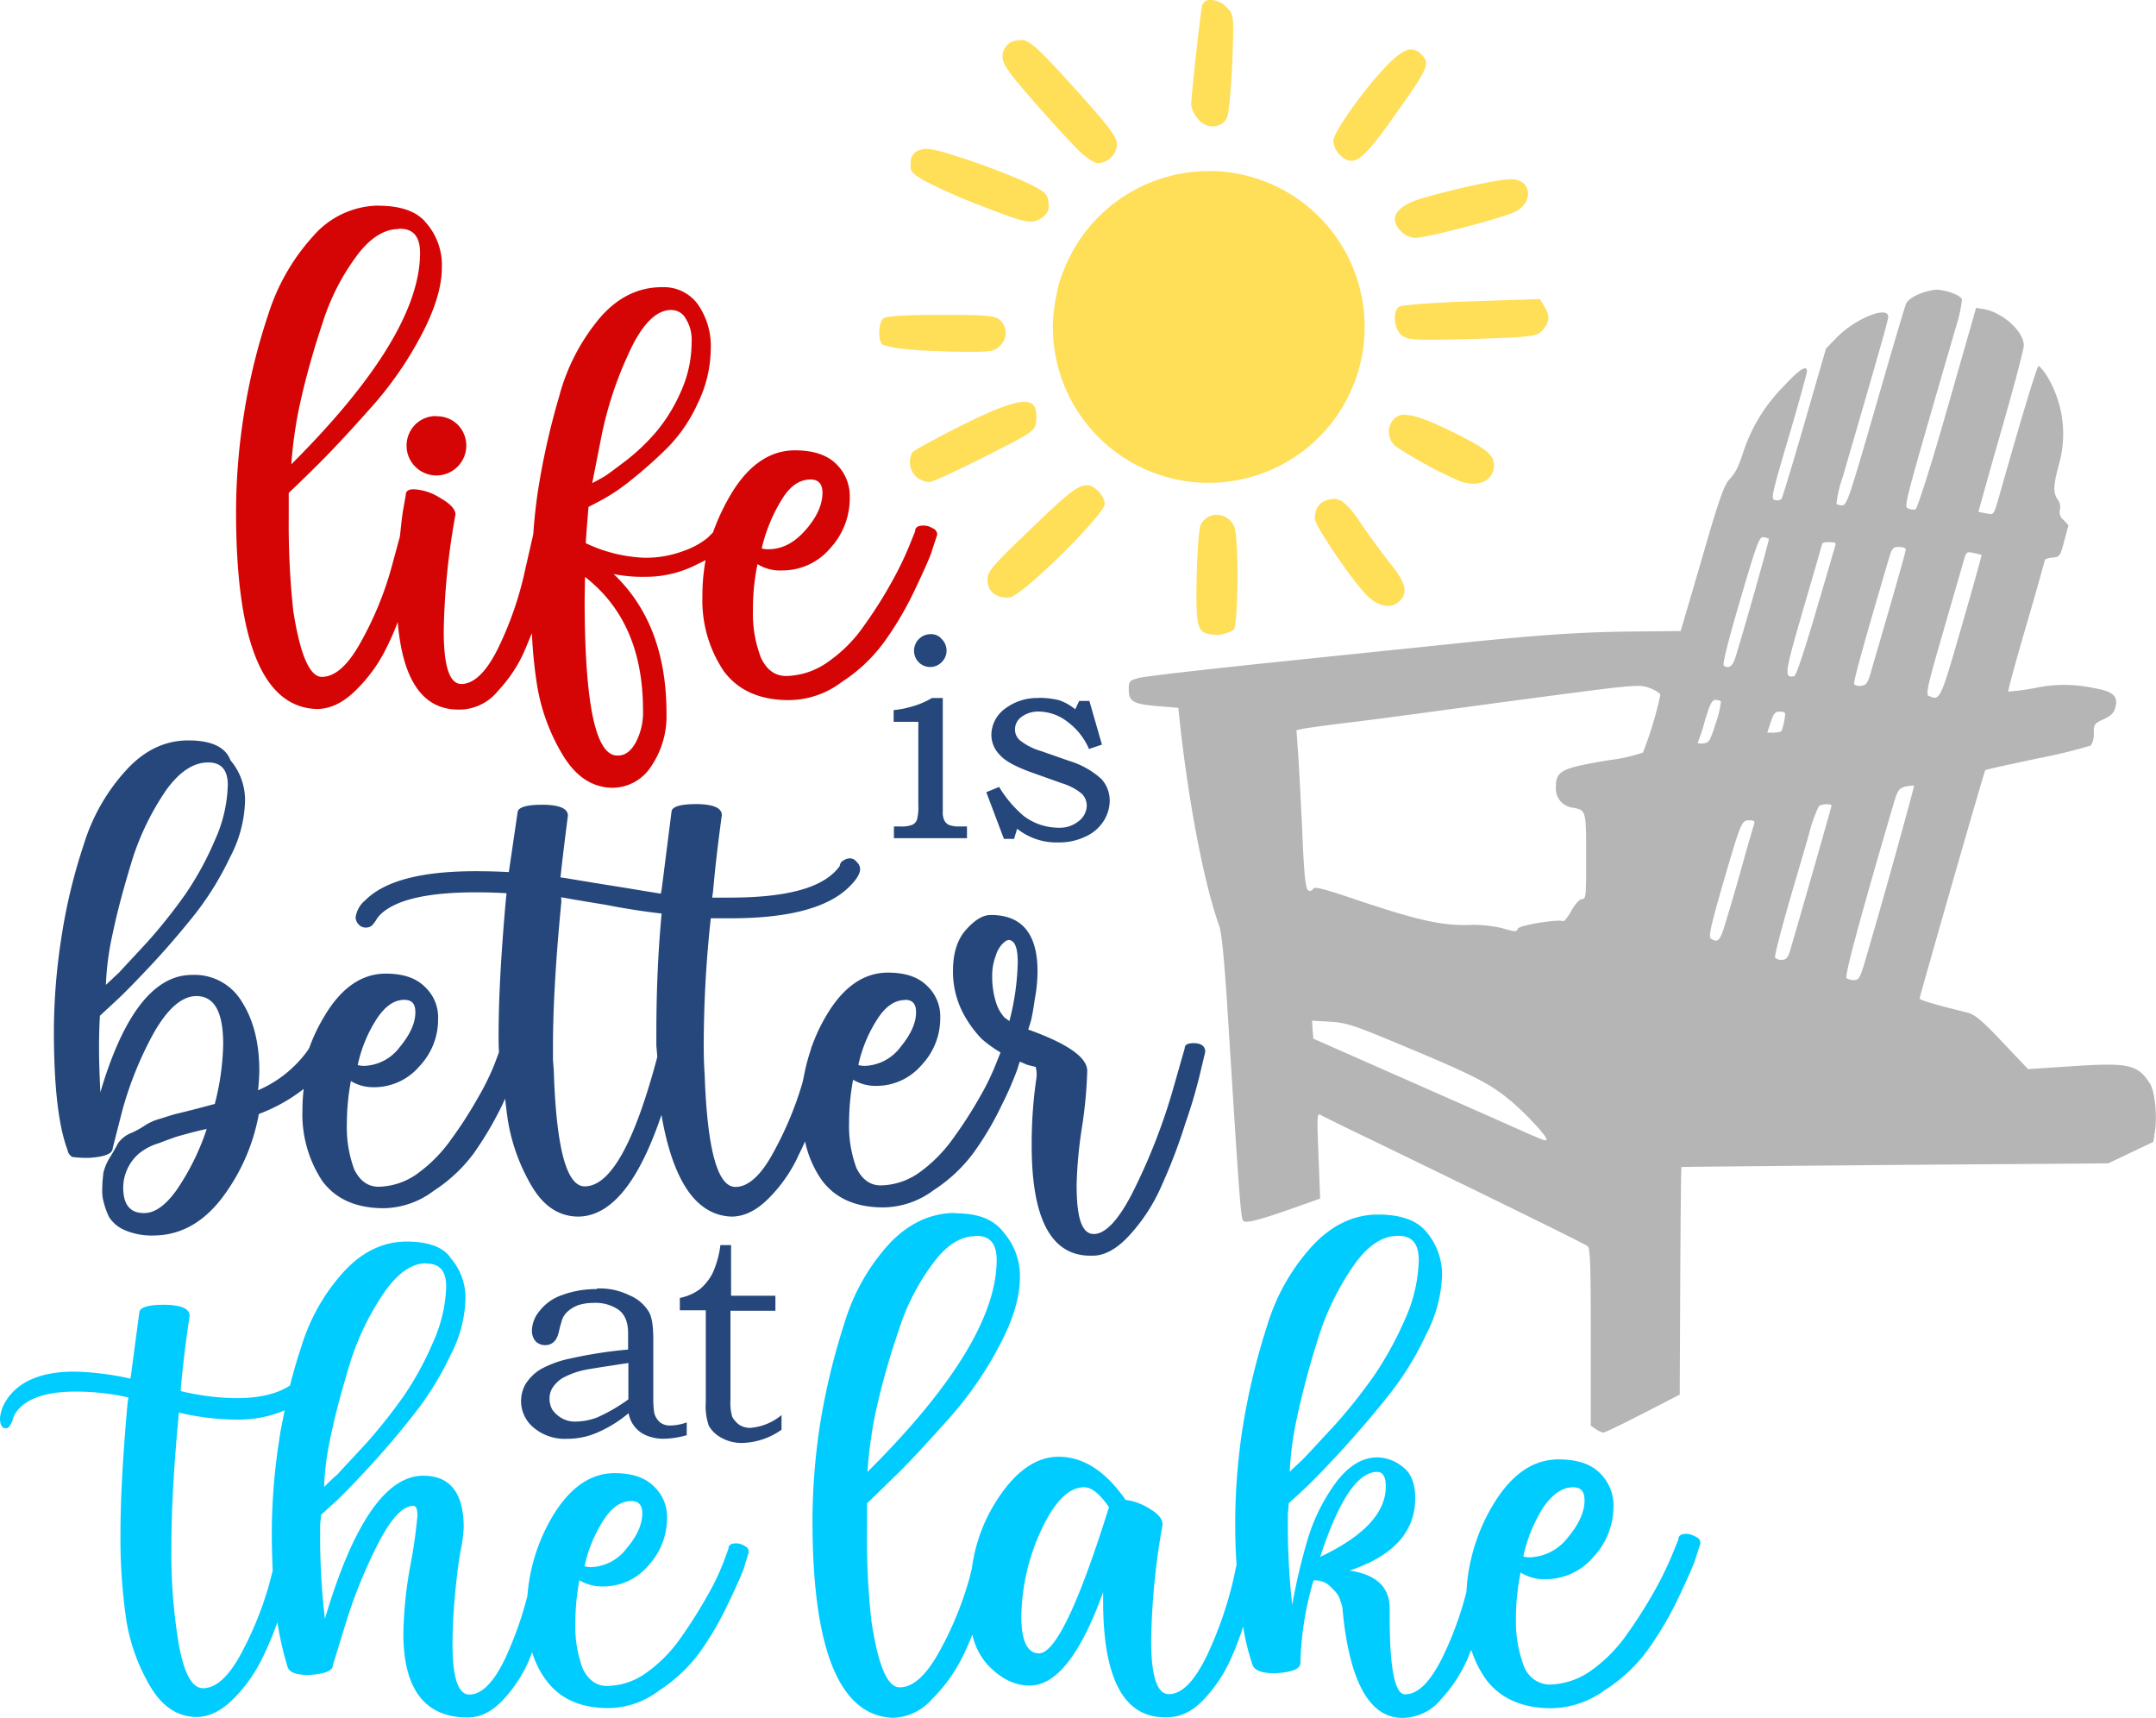 <svg viewBox="0 0 534.94 426.15" xmlns="http://www.w3.org/2000/svg" id="svg8"><defs><style>.cls-1{fill:#fd5;}.cls-1,.cls-2,.cls-3,.cls-4{opacity:0.98;isolation:isolate;}.cls-2{fill:#b3b3b3;}.cls-3{fill:#d40000;}.cls-4{fill:#214478;}.cls-5{fill:#0cf;}</style></defs><g id="layer1"><path transform="translate(-36.71 -161.3)" d="M337.23,161.3a2,2,0,0,0-2.22,1.31c-.39,1.31-2.75,22.41-2.75,24.81a7.51,7.51,0,0,0,1.62,3.31c2.13,2.7,6,2.53,7.28-.31.48-1,1-7.23,1.3-13.69.44-11.64.4-11.81-1.39-13.6a5.57,5.57,0,0,0-3.84-1.83Zm-47.43,10a4,4,0,0,0-4.32,4.36c0,1.57,2.09,4.44,8.46,11.64,4.66,5.27,9.63,10.68,11.12,12s3.27,2.49,4,2.49a4.94,4.94,0,0,0,4.79-4.67c0-1.87-2-4.45-10.59-14-8.76-9.68-11-11.73-12.95-11.9a2.26,2.26,0,0,1-.52,0ZM387,173.55c-1.61,0-3.49,1.22-6.19,4-5.54,5.71-13.3,16.61-13.3,18.75a5.65,5.65,0,0,0,1.53,3.31c3.22,3.23,5.4,1.87,12-7.28,10.24-14.3,10.68-15.17,8.28-17.57a3.49,3.49,0,0,0-2.31-1.18ZM266.56,198.23a3.76,3.76,0,0,0-1.48.26,3,3,0,0,0-2.4,3.14c-.22,2.13.17,2.61,3.44,4.53a140.15,140.15,0,0,0,14,6.19c11.43,4.45,12.65,4.67,15.22,2.88,1.31-.92,1.7-1.83,1.52-3.66-.21-2.14-.82-2.7-5-4.75-2.61-1.27-9.19-3.88-14.69-5.76-6.23-2.05-9-2.83-10.68-2.83Zm70,5.53a38.62,38.62,0,0,0-36,24.81c-.22.52-.44,1.09-.61,1.61a19.39,19.39,0,0,0-.87,3.23,40.17,40.17,0,0,0-1.14,9,38.68,38.68,0,1,0,38.67-38.68Zm75.08,2c-2.88,0-12.73,2.09-21.41,4.53-7.15,2-9.24,5.06-5.8,8.5a5.55,5.55,0,0,0,3.27,1.53c3.14,0,22.81-5.19,25.33-6.67,4.36-2.57,3.45-7.89-1.39-7.89Zm7.15,29.73-17,.57c-9.51.3-17.4.91-18,1.35-1.65,1.35-1.17,5.71.79,7.15,1.53,1.13,3.57,1.22,17.35.83,13.12-.35,15.87-.61,17.05-1.7,2.13-2,2.48-4,1-6.19Zm-148.58,3.92c-8.9,0-13.56.31-14.3.88-1.31,1.09-1.44,5.75-.18,6.54a25.62,25.62,0,0,0,5.59,1.09c2.57.3,8.54.56,13.29.65,7.68.09,8.81,0,10.16-1.44a4.32,4.32,0,0,0,.09-6.41c-1.27-1.09-3.32-1.31-14.65-1.31ZM290.89,261c-2.75,0-7.68,1.88-15.57,5.85-6.41,3.22-11.94,6.23-12.25,6.71a5.05,5.05,0,0,0,1.14,6.19,6.52,6.52,0,0,0,3,1.18c.75,0,6.94-2.84,13.82-6.32,12.12-6.11,12.52-6.41,12.78-8.85C294.07,262.58,293.33,261,290.89,261Zm94.47,3.19a3.59,3.59,0,0,0-2.74,1,4.65,4.65,0,0,0,.83,7.15,108.11,108.11,0,0,0,15.43,8.32c4.71,1.7,8.5-.08,8.5-4.05,0-2.49-2.09-4.14-10.55-8.28-5.62-2.75-9.16-4.06-11.47-4.1Zm-79,17.52c-2.36.05-4.36,1.66-14.74,11.64-9.33,9-10.12,9.94-9.85,12.26A3.77,3.77,0,0,0,284,309a5.52,5.52,0,0,0,3.44.48c3.79-1.18,23.37-20.58,23.37-23.2C310.77,284.33,308.2,281.63,306.37,281.67Zm61.16,3.4a4.81,4.81,0,0,0-1.87.4c-1.79.65-2.71,2.22-2.71,4.49,0,1.65,9,15,12.65,18.74,3,3.14,6.28,3.75,8.41,1.66s1.4-4.71-2.22-9.15c-1.88-2.32-5.15-6.76-7.24-9.86C371.46,286.77,369.63,285,367.53,285.07ZM338.67,289a4.52,4.52,0,0,0-4.05,2.53c-.44.78-.83,6.58-1,13-.22,12.25.13,13.64,3.44,14.16a8.09,8.09,0,0,0,5.71-1.13c1.18-.91,1.35-22.41.22-25.46a4.59,4.59,0,0,0-4.36-3.05Z" class="cls-1" id="path5380"></path><path transform="translate(-36.71 -161.3)" d="M517.21,233.2a3.13,3.13,0,0,0-.86.07c-3.19.52-6.11,2-6.71,3.39-.34.73-3.72,12.23-7.58,25.66-6.45,22.27-7.11,24.34-8.24,24.34a2.73,2.73,0,0,1-1.46-.33,30.37,30.37,0,0,1,1.6-6.79c9.17-31.51,11.24-38.75,11.24-39.63,0-2.91-8.25.47-12.77,5.13l-2.66,2.73-5.32,18.41c-2.91,10.11-5.52,18.62-5.71,18.94a2.09,2.09,0,0,1-1.6.26c-1.07-.21-.93-1.07,3.39-15.69,2.52-8.51,4.52-15.82,4.52-16.29,0-1.66-1.87-.52-5.83,3.79a41.25,41.25,0,0,0-9.7,15.5c-1.46,4.37-2,5.71-3.86,7.71-1.06,1.13-2.39,4.85-5.11,14.08-2,6.92-4.37,15-5.25,18l-1.6,5.38-12.63.13c-12.89.13-24.07.93-48.07,3.47-7.46.78-26.47,2.72-42.25,4.37s-29.91,3.26-31.38,3.65c-2.52.67-2.59.81-2.59,3,0,2.91,1.14,3.52,7.52,4.05l4.78.39.33,3.26c2.26,20.75,6.12,40.56,9.78,50.73.67,1.86,1.32,8.5,2.33,24.76,2.65,42.48,3.06,47.93,3.65,48.52s3.06.14,12.3-3.11l6.79-2.41L363.85,448c-.4-10.3-.4-10.64.67-10,.6.34,5.82,2.92,11.65,5.71,27.59,13.38,53.9,26.22,54.51,26.81s.73,5.63.73,22.59V515l1.27.88h0a5.35,5.35,0,0,0,1.86.86c.34,0,4.72-2.13,9.78-4.72l9.16-4.72.13-28.19c.07-15.48.21-28.19.28-28.26s23.93-.26,53-.53l52.92-.39,5.58-2.66,5.6-2.67.39-2.52c.6-4.05,0-10-1.27-12-3-4.66-5.24-5.19-19.2-4.25l-11,.72-6.32-6.65c-4.85-5.19-6.78-6.78-8.44-7.29C515.71,410.26,513,409.39,513,409s16-56.31,16.28-56.58,5.83-1.39,12.84-2.92a127.42,127.42,0,0,0,13.36-3.24,5.11,5.11,0,0,0,.73-3c0-2.25.13-2.46,2.46-3.52,1.86-.86,2.59-1.59,2.91-3,.73-2.72-.6-3.92-5.32-4.72a34.61,34.61,0,0,0-14.75,0,53,53,0,0,1-6.51.86c-.14-.13,1.86-7.5,4.45-16.34s4.65-16.29,4.65-16.43a4.48,4.48,0,0,1,1.86-.46c1.8-.2,1.93-.33,2.92-4.12l1.06-3.93-1.27-1.33a2.46,2.46,0,0,1-.86-2.52,3.08,3.08,0,0,0-.53-2.46c-1.2-1.73-1.13-3.6.33-8.91a27.67,27.67,0,0,0-3.19-22.07c-.8-1.2-1.66-2.19-1.92-2.19s-2.46,7-5,15.69-4.85,17-5.32,18.49c-.8,2.65-.86,2.72-2.65,2.38l-1.93-.39c0-.07,2.46-9,5.59-19.88S538.85,248,538.85,247c0-3.47-5.25-8.19-9.91-9l-1.92-.33-7.11,24.85c-4,14.1-7.52,25-7.91,25.14a2.82,2.82,0,0,1-1.79-.2c-1.14-.54-1.46.65,11.65-44.55a36.94,36.94,0,0,0,1.66-7.28c-.33-1.12-4-2.39-6.32-2.46Zm-43.13,61.37h.19a5.28,5.28,0,0,1,1.34.39c.13.13-4.79,17.82-8.19,29.05-.73,2.54-1.72,3.32-3,2.46-.4-.26.93-5.58,4.05-16.28C472.35,297,473.15,294.63,474.08,294.57Zm16.55,1.25c1.59,0,1.73.13,1.32,1.27-.2.73-2.39,8.17-4.85,16.55-2.91,9.77-4.72,15.29-5.24,15.43-2.54.46-2.41-.53,2.31-16.76,2.54-8.74,4.67-16,4.67-16.21a3.54,3.54,0,0,1,1.79-.28ZM507.9,297c.94,0,1.68.26,1.68.6s-1.73,6.51-3.8,13.69-4.26,14.57-4.78,16.49c-.86,3-1.19,3.45-2.46,3.66a2.55,2.55,0,0,1-1.79-.34c-.27-.39,2.05-8.91,8.5-30.78.86-3.06,1.14-3.32,2.65-3.32Zm17.49,1.32a4.86,4.86,0,0,1,1.06.21,12.77,12.77,0,0,1,1.92.46c.07,0-2.12,8-4.92,17.62-5.32,18.48-5.38,18.61-8.17,17.35-.81-.34-.34-2.47,3.58-15.95,2.46-8.58,4.79-16.55,5.13-17.75.46-1.53.59-2,1.45-1.94Zm-82.22,33.17A6.66,6.66,0,0,1,446,332c1.46.53,2.67,1.33,2.67,1.74A93.49,93.49,0,0,1,444.36,348a39.56,39.56,0,0,1-8.11,1.85c-12.17,2-13.49,2.66-13.49,6.71a4.73,4.73,0,0,0,4.25,5.13c3.25.66,3.25.66,3.25,12.09,0,9.72,0,10.58-1,10.58-.6,0-1.66,1.13-2.67,2.91s-1.86,2.73-2.05,2.59c-.93-.59-10.71.94-11.17,1.8s-.4.93-4.13-.13a32.52,32.52,0,0,0-8.63-.73c-6.65.07-12.58-1.27-28.32-6.59-7.52-2.52-9.44-3-9.78-2.39a.85.85,0,0,1-1.12.43l-.15-.09c-.59-.41-1-3.92-1.45-15.36-.4-8.18-.86-17-1.07-19.62l-.33-4.72,1.53-.32c.87-.2,6.58-1,12.77-1.73s24.59-3.26,40.95-5.45c20.15-2.67,26.66-3.53,29.59-3.47Zm19.2,3.47a1.92,1.92,0,0,1,1.34.4,24.9,24.9,0,0,1-1.27,5.31c-1.46,4.52-1.66,4.93-3.12,5.06-.87.13-1.53,0-1.34-.26a46,46,0,0,0,1.79-5.53c1.21-4,1.74-5,2.6-5Zm16,2.92c1.33,0,1.46.14,1.06,2.14a12.89,12.89,0,0,1-.67,2.58c-.13.27-1,.46-1.92.46H475.2l.86-2.59C476.79,338.24,477.2,337.84,478.39,337.84Zm33,18.38h.26c.08,0-6.58,24.6-12.42,44.34-1,3.27-1.34,3.86-2.41,3.86a3.79,3.79,0,0,1-1.92-.46c-.6-.41,3.4-15.09,11.66-43.28,1-3.32,1.26-3.79,2.91-4.26a14.6,14.6,0,0,1,1.86-.26Zm-21.54,4.57c.72,0,1.32.08,1.32.34s-9.36,33-10.43,36.42c-.46,1.38-.93,1.85-1.92,1.85a2.28,2.28,0,0,1-1.66-.53c-.21-.26,1.25-5.91,3.12-12.5s4.37-14.83,5.31-18.28A38,38,0,0,1,488,361.3a4.07,4.07,0,0,1,1.87-.46Zm-19.09,4c1.21,0,1.46.2,1.14,1.13-.2.6-1.66,5.58-3.19,11.1s-3.39,11.66-4.05,13.83c-1.14,3.78-1.73,4.37-3.39,3.32-.67-.4-.21-2.65,2.79-13.11,4.65-15.95,4.78-16.29,6.7-16.29Zm-108.48,49.7,4.52.26c4.12.28,5.72.8,18.28,6.06,17.48,7.29,21.67,9.44,26.86,13.9,3.79,3.25,8.51,8.37,8.51,9.23,0,.6-.6.34-10.91-4.25-5.51-2.46-18.34-8.11-28.45-12.57L362.58,419l-.2-2.27Z" class="cls-2" id="path142"></path><path transform="translate(-36.71 -161.3)" d="M130.64,212.31a21.76,21.76,0,0,0-16.19,7.53,52.09,52.09,0,0,0-11.17,19.45,150.4,150.4,0,0,0-6,24.5,154.9,154.9,0,0,0-2,24.52c0,32.15,6.63,48.45,20,48.9q5.06,0,9.78-4.72a37.84,37.84,0,0,0,7.41-10.2,68.54,68.54,0,0,0,2.92-6.64c1.23,14.39,6.19,21.7,15.06,21.7h.57a12.38,12.38,0,0,0,9.32-4.72A34.72,34.72,0,0,0,167,322.44c.56-1.34,1.12-2.7,1.68-4.05A115.32,115.32,0,0,0,170,331.5,48.78,48.78,0,0,0,176.57,349c3.15,5,7.08,7.63,11.92,7.75a11.46,11.46,0,0,0,9.77-5.29,22.17,22.17,0,0,0,3.82-13.11c0-14.83-4.37-26.29-13.11-34.63a36,36,0,0,0,7.75.69,27.72,27.72,0,0,0,12.58-2.91c.91-.46,1.69-.79,2.48-1.24a48.5,48.5,0,0,0-.79,9,31.46,31.46,0,0,0,5.29,18.54c3.6,4.84,9,7.2,16.18,7.2a21.86,21.86,0,0,0,13.11-4.5A39.6,39.6,0,0,0,256,320.7a81.78,81.78,0,0,0,7.42-12.48q3.38-7.08,4.37-9.77c.57-1.91,1.12-3.38,1.46-4.51a1.65,1.65,0,0,0-1.13-1.57,4.11,4.11,0,0,0-2.36-.67c-1.34,0-2,.45-2,1.46l-1.46,3.6a81.78,81.78,0,0,1-4.5,9.22,106.28,106.28,0,0,1-6.63,10.44,35.17,35.17,0,0,1-8.88,9,18.58,18.58,0,0,1-10.45,3.6c-2.81,0-4.83-1.45-6.31-4.5a30.5,30.5,0,0,1-2-11.92,54.67,54.67,0,0,1,1.13-11.34,10.5,10.5,0,0,0,6,1.57,15.57,15.57,0,0,0,12.14-5.62,18.25,18.25,0,0,0,4.75-12.37,11.09,11.09,0,0,0-3.38-8.44c-2.25-2.25-5.73-3.37-10.2-3.37-6.41,0-11.8,3.83-16.18,11.36a53.93,53.93,0,0,0-4.17,9l-1.34,1.35A20.16,20.16,0,0,1,206,298.1a26.37,26.37,0,0,1-9.56,1.57,37,37,0,0,1-14.38-3.6c0-.55.22-3.6.67-9l3-1.57a48.45,48.45,0,0,0,7.54-5.06,115.43,115.43,0,0,0,9-8,37.84,37.84,0,0,0,7.53-11,31.31,31.31,0,0,0,3.26-13.49,18.07,18.07,0,0,0-3.26-11.23,10.48,10.48,0,0,0-8.89-4.17c-5.74,0-10.91,2.48-15.29,7.53a50.31,50.31,0,0,0-10.2,19.68,180.26,180.26,0,0,0-5.39,24.39c-.45,3.26-.79,6.41-1,9.67l-2,8.74a85,85,0,0,1-6.52,19.12c-3,6.29-6.19,9.32-9.33,9.32q-4.38,0-4.37-13.11a174,174,0,0,1,2.91-28.9c0-1.34-1.24-2.7-3.82-4.16a13.32,13.32,0,0,0-6.52-2.14c-1.36,0-2,.45-2,1.46l-.57,3.26c-.33,1.69-.55,4.05-.88,7L133.87,302a83.3,83.3,0,0,1-7.43,18.23c-3.25,6-6.51,9-9.89,9-3,0-5.39-5.51-7.08-16.42a199.43,199.43,0,0,1-1.12-23.05v-6.17c1.91-1.81,4.37-4.17,7.41-7.2s7.29-7.53,12.49-13.39a89.28,89.28,0,0,0,12.82-18.21c3.48-6.51,5.27-12.25,5.27-17.08a15.85,15.85,0,0,0-3.81-11c-2.25-2.91-6.3-4.37-11.92-4.37Zm5.05,5.74h.24c3.36,0,5,2,5,6q0,20.55-31.93,52.44a104.51,104.51,0,0,1,2.36-16c1.46-6.41,3.26-12.7,5.4-19.11a56.13,56.13,0,0,1,8.32-16.42c3.26-4.48,6.86-6.84,10.56-6.84Zm67.57,20.17a4,4,0,0,1,3.59,2.13,9.76,9.76,0,0,1,1.46,5.74,29.83,29.83,0,0,1-2.71,12.48,41.32,41.32,0,0,1-6,9.78,51.29,51.29,0,0,1-7.53,7.2c-2.81,2.12-4.72,3.59-5.72,4.15s-2,1.13-2.7,1.45l2.13-10.79a91.59,91.59,0,0,1,6.86-21.25c3.26-7.29,6.86-10.9,10.56-10.9ZM145,264.53a7.27,7.27,0,0,0-5.29,2.13,7.41,7.41,0,1,0,10.57,0,7.26,7.26,0,0,0-5.36-2.07Zm92.86,15.73c1.91,0,2.92,1.13,2.92,3.27,0,2.91-1.34,6-4.15,9.22s-5.83,4.82-9.34,4.82a5,5,0,0,1-1.58-.22,40.44,40.44,0,0,1,5.06-12.25c2-3.26,4.37-4.84,7.09-4.84Zm-56,24.17c9.67,7.53,14.39,18.56,14.39,33.06a16,16,0,0,1-1.79,8c-1.24,2.24-2.71,3.26-4.37,3.26h-.24q-8.08,0-8.08-38.79Z" class="cls-3" id="text3383"></path><path transform="translate(-36.71 -161.3)" d="M83.4,345c-5.69,0-10.81,2.41-15.3,7.29a48.22,48.22,0,0,0-10.59,18.5A138.31,138.31,0,0,0,51.93,394,153.55,153.55,0,0,0,50.08,417c0,13.65,1.09,23.48,3.38,29.6a2.43,2.43,0,0,0,1.21,1.75,28.66,28.66,0,0,0,4,.22c3.94-.22,6-1,6-2.41l2.4-9.39a88.62,88.62,0,0,1,7.65-18.94c3.5-6.24,7.1-9.4,10.71-9.4,4.47,0,6.66,3.94,6.66,11.91A63.15,63.15,0,0,1,90,435.2c-.54.12-2.07.56-4.59,1.21s-4,1-4.8,1.2c-.54.11-2,.55-4,1.21a13.25,13.25,0,0,0-4,1.74,20.92,20.92,0,0,1-3.38,1.85A7.44,7.44,0,0,0,66,444.93c-.44.88-1.09,2-1.86,3.28a13,13,0,0,0-1.75,3.94,34.91,34.91,0,0,0-.32,4.91,10.41,10.41,0,0,0,.39,2.59,18.46,18.46,0,0,0,1.31,3.6,8.63,8.63,0,0,0,3.94,3.27,16.75,16.75,0,0,0,7,1.31q9.69,0,16.72-8.84a48.74,48.74,0,0,0,9.5-21.31,41.75,41.75,0,0,0,11.14-6.22,41.76,41.76,0,0,0-.32,5.24,30.12,30.12,0,0,0,4.91,17.59c3.4,4.59,8.52,6.77,15.3,6.77a21.1,21.1,0,0,0,12.38-4.33,38,38,0,0,0,9.83-9.17,85,85,0,0,0,7-11.8c.33-.66.55-1.21.87-1.87q.31,2.81.66,5.25a47,47,0,0,0,6.11,16.72c2.92,4.81,6.68,7.21,11.26,7.28,8.19,0,15.08-8.4,20.76-25.23q4.28,24.76,17.37,25.23c3.17,0,6.23-1.53,9.17-4.47a37,37,0,0,0,7-9.73c.65-1.46,1.45-2.91,2.08-4.47a26.24,26.24,0,0,0,4.15,9.61c3.38,4.59,8.52,6.78,15.3,6.78a21.2,21.2,0,0,0,12.45-4.27,38.05,38.05,0,0,0,9.84-9.18,75.7,75.7,0,0,0,7-11.8,85.12,85.12,0,0,0,4-9.18,17.62,17.62,0,0,1,.56-1.74c.75.33,1.31.55,1.75.77.87.22,1.63.44,2.18.54a7.9,7.9,0,0,1,.22,2.52,111.71,111.71,0,0,0-1.21,17c0,18.14,4.81,27.32,14.57,27.32h.54c3.17,0,6.33-1.87,9.51-5.47A44.06,44.06,0,0,0,325,455.29,134.32,134.32,0,0,0,330.82,440a124.42,124.42,0,0,0,3.62-12.24l1.31-5.48c0-1.45-1-2.17-2.92-2.17-1.53,0-2.18.44-2.18,1.31l-3.28,11.47A148.16,148.16,0,0,1,318.31,456c-3.71,7.65-7.21,11.46-10.2,11.46s-4.27-4-4.27-12.12A107.51,107.51,0,0,1,305.16,441a109.27,109.27,0,0,0,1.31-14c0-3.38-4.91-6.78-14.64-10.27l.65-2.07c.34-1.31.66-3.28,1-5.58a38.44,38.44,0,0,0,.66-6.77c0-9.28-3.83-14-11.58-14-2,0-3.94,1.21-6.12,3.61s-3.28,5.83-3.28,10.27a22.31,22.31,0,0,0,2.19,9.84,28.09,28.09,0,0,0,4.91,7,30.77,30.77,0,0,0,4.7,3.38l-1,2.5a61.43,61.43,0,0,1-4.25,8.75,103.65,103.65,0,0,1-6.34,9.84,36.3,36.3,0,0,1-8.3,8.52,17,17,0,0,1-9.84,3.38c-2.62,0-4.59-1.45-6-4.25a30,30,0,0,1-1.85-11.26,58.29,58.29,0,0,1,1-10.71,10.77,10.77,0,0,0,5.58,1.53,14.76,14.76,0,0,0,11.47-5.24A16.8,16.8,0,0,0,270,413.88a10.39,10.39,0,0,0-3.28-8c-2.19-2.18-5.35-3.27-9.72-3.27-6,0-11.14,3.61-15.29,10.7a42,42,0,0,0-3.5,7.43,1.44,1.44,0,0,0-.22.66,51.26,51.26,0,0,0-1.86,7.11l-.32,1.45a86,86,0,0,1-7.23,17.3c-3.06,5.68-6.23,8.52-9.4,8.52-4.48,0-7-9.4-7.64-28.07-.12-1.53-.22-3.83-.22-7a292.31,292.31,0,0,1,1.75-31.58H218c14.42,0,24.37-2.62,29.61-8,1.75-1.74,2.51-3.16,2.51-4.25a2.45,2.45,0,0,0-.88-1.75,2.07,2.07,0,0,0-1.75-.87,3.17,3.17,0,0,0-1.53.54,1.57,1.57,0,0,0-.87,1.21c0,.2-.44.75-1.19,1.53C239.49,382,230.75,384,217.63,384h-4.22l.22-1.53c.65-7.42,1.46-13.65,2.18-18.93,0-1.75-2-2.63-5.82-2.74h-.66c-3.83,0-5.9.65-6,1.85l-2.43,19.17-.22,1.19c-1.53-.2-6-1-13.44-2.17-6.78-1.09-10.59-1.76-11.47-1.86.66-6,1.31-11.15,1.85-15.3,0-1.75-2-2.62-5.82-2.72h-.66c-3.83,0-5.9.65-6,1.85l-2.18,14.86c-2.07-.12-4.81-.22-8.3-.22-13.44,0-22.51,2.4-27.32,7.21a6.68,6.68,0,0,0-2.4,4.27,2.72,2.72,0,0,0,.87,1.85,2.32,2.32,0,0,0,1.75.65,2.13,2.13,0,0,0,1.46-.54,6.73,6.73,0,0,0,1-1.31,6.83,6.83,0,0,1,1-1.31c3.72-3.71,11.66-5.58,23.72-5.58,3.28,0,5.83.12,7.65.22l-.22,2.19c-1.09,12.45-1.75,23.48-1.75,33.09,0,1.46,0,2.74.1,4.16l-1.09,2.91A63,63,0,0,1,155.1,434a100.36,100.36,0,0,1-6.34,9.83,36.3,36.3,0,0,1-8.3,8.52,17,17,0,0,1-9.84,3.38c-2.62,0-4.59-1.45-6-4.25a30,30,0,0,1-1.85-11.26,58.29,58.29,0,0,1,1-10.71,10.59,10.59,0,0,0,5.58,1.53,14.76,14.76,0,0,0,11.47-5.24,16.82,16.82,0,0,0,4.59-11.66,10.31,10.31,0,0,0-3.28-8c-2.19-2.19-5.35-3.28-9.72-3.28-6,0-11.14,3.6-15.29,10.7a41.93,41.93,0,0,0-3.72,7.87.52.52,0,0,0-.22.32,29.6,29.6,0,0,1-12.45,10.05c.19-1.59.29-3.2.32-4.8q0-10.32-4.26-17.05a13.66,13.66,0,0,0-12.45-6.77c-9.4,0-17,9.73-22.73,29.13-.21-4.37-.33-8-.33-11,0-3.5.12-6.22.22-8L65.07,410c2.51-2.29,5.46-5.35,9.06-9.18s7.3-8.14,10.8-12.51A74.87,74.87,0,0,0,93.78,374,31.52,31.52,0,0,0,97.5,360.3a15.23,15.23,0,0,0-3.62-10.39C92.57,346.42,88.76,345,83.4,345Zm4.8,5.47h.22c3.18,0,4.81,1.86,4.81,5.57A35.26,35.26,0,0,1,90,369.81a76.9,76.9,0,0,1-7.28,13.33,132.89,132.89,0,0,1-9.18,11.58c-3.5,3.82-6,6.44-7.28,7.87-1.31,1.19-2.41,2.28-3.28,3.06a70.42,70.42,0,0,1,1.75-13c1.21-5.83,2.91-11.9,4.92-18.46a66.07,66.07,0,0,1,8.19-16.72c3.28-4.59,6.77-7,10.49-7Zm87.74,33.43c.54.11,4.15.77,10.93,1.86,4.47.88,9.06,1.63,14,2.19q-1.31,13.92-1.31,29.82v2.91c.1,1.31.22,2.29.22,2.91-5.68,21.42-11.65,32.05-18,32.05-4.48,0-7-9.39-7.65-28.08,0-.66-.1-1.75-.22-3.28V420.9c0-9.3.66-21.31,2.08-35.84Zm110.89,10.6c1.65,0,2.4,1.85,2.4,5.57a62.77,62.77,0,0,1-2.07,14.56l-1.2-.87a9.69,9.69,0,0,1-2.07-3.6,21,21,0,0,1-1-6.77,13.85,13.85,0,0,1,.87-4.93,7.3,7.3,0,0,1,1.6-2.91c.66-.65,1.1-1,1.53-1ZM137.05,409.36c1.85,0,2.72,1,2.72,3.06,0,2.72-1.31,5.57-3.93,8.74a11.52,11.52,0,0,1-8.84,4.59,5.24,5.24,0,0,1-1.53-.22,34.15,34.15,0,0,1,4.8-11.58c2.07-3.06,4.26-4.59,6.78-4.59Zm124.21,0c1.87,0,2.74,1,2.74,3.06,0,2.72-1.31,5.57-3.93,8.74a11.51,11.51,0,0,1-8.86,4.59,5.29,5.29,0,0,1-1.53-.22A34.37,34.37,0,0,1,254.49,414c2-3.06,4.27-4.59,6.77-4.59ZM88,441.41a60.31,60.31,0,0,1-7.28,14.86c-2.74,3.93-5.46,6-8.3,6-3.4,0-5.14-2.08-5.14-6.33a11.29,11.29,0,0,1,4-8.52,14.59,14.59,0,0,1,4.91-2.52c2.31-.88,4.05-1.53,5.25-1.85s3.49-1,6.55-1.65Z" class="cls-4" id="text3387"></path><path transform="translate(-36.71 -161.3)" d="M267.5,318.64a4.11,4.11,0,0,0-4,4.07,4,4,0,0,0,6.88,2.85,4,4,0,0,0,.1-5.59l-.1-.1a3.4,3.4,0,0,0-2.9-1.23Zm.44,15.84a20,20,0,0,1-4.59,2,24.27,24.27,0,0,1-4.91,1v2.91h6.12V361.1a11.81,11.81,0,0,1-.34,3.6,2.3,2.3,0,0,1-1.09,1.21,7.4,7.4,0,0,1-3.16.43h-1.46v2.92h18.12v-2.92H275a7.43,7.43,0,0,1-2.73-.33,2.39,2.39,0,0,1-1.21-1.09,4.15,4.15,0,0,1-.43-2.19V334.48Zm26.55,0a13.16,13.16,0,0,0-8.52,2.73,8.13,8.13,0,0,0-3.28,6.23,7,7,0,0,0,2.07,5.13c1.31,1.53,3.83,2.84,7.28,4.15l8.19,2.92a14,14,0,0,1,4.93,2.62,4.19,4.19,0,0,1,1.19,3.06,5,5,0,0,1-2,3.71,7.42,7.42,0,0,1-5,1.63,14.38,14.38,0,0,1-8.63-2.91,28.94,28.94,0,0,1-6.11-7.21l-3.18,1.31,4.37,11.58h2.52l.76-2.52a15.62,15.62,0,0,0,10.19,3.4,15,15,0,0,0,6.78-1.46,10.3,10.3,0,0,0,4.47-3.82,9.54,9.54,0,0,0,1.53-5,8,8,0,0,0-2.07-5.47,20.83,20.83,0,0,0-8-4.48l-6.88-2.41a15.28,15.28,0,0,1-5.36-2.72,3.52,3.52,0,0,1-1.19-2.74,3.82,3.82,0,0,1,1.63-3.06,6.92,6.92,0,0,1,4.37-1.31,11.84,11.84,0,0,1,7,2.52,16.44,16.44,0,0,1,5.36,6.77l3.21-1.09L307,335.2h-2.52l-1,2.08a12.26,12.26,0,0,0-4.15-2.3,21.63,21.63,0,0,0-4.81-.54Z" class="cls-4" id="text3393"></path><path transform="translate(-36.71 -161.3)" d="M215.45,470.21a23.73,23.73,0,0,1-2,7.11,13.28,13.28,0,0,1-3.06,3.81,12.42,12.42,0,0,1-5,2.19v3.06h6.44v22.8a14.61,14.61,0,0,0,.77,5.9,7.79,7.79,0,0,0,3.06,2.91,10.21,10.21,0,0,0,5.13,1.31,17.57,17.57,0,0,0,9.83-3.28v-3.64a13.77,13.77,0,0,1-7.75,3.18,4.92,4.92,0,0,1-2.74-.77,6,6,0,0,1-1.75-2,12,12,0,0,1-.43-4V486.5H229.1v-3.72h-11V470.21Zm-30.59,10.92a24.42,24.42,0,0,0-8.84,1.53,11.88,11.88,0,0,0-5.47,3.94,7.78,7.78,0,0,0-1.86,4.8,4,4,0,0,0,.87,2.63,3.25,3.25,0,0,0,2.41,1c1.74,0,2.91-1.09,3.39-3.28q.36-1.61.87-3.18a5.05,5.05,0,0,1,1.46-2,8,8,0,0,1,2.52-1.46,11.56,11.56,0,0,1,3.6-.55,10.12,10.12,0,0,1,6.45,1.75c1.53,1.2,2.29,3.05,2.29,5.82v4a109.69,109.69,0,0,0-14.2,2.19,26.29,26.29,0,0,0-7.54,2.72,11.41,11.41,0,0,0-3.72,3.69,8.52,8.52,0,0,0,2.08,10.81,12,12,0,0,0,8.3,2.73,18.57,18.57,0,0,0,7.21-1.45,31.14,31.14,0,0,0,8-4.91,7.27,7.27,0,0,0,4.49,5.56,10.85,10.85,0,0,0,4.47.78,21.47,21.47,0,0,0,5.46-.88v-3.17a12.31,12.31,0,0,1-4,.77,4,4,0,0,1-2.62-.77,4.76,4.76,0,0,1-1.46-2.41,27.18,27.18,0,0,1-.22-3.93v-14.2c0-3.28-.32-5.57-1.09-6.88a10.21,10.21,0,0,0-4.91-4.15,16.45,16.45,0,0,0-8-1.65Zm7.76,18.36v9a42.8,42.8,0,0,1-7.76,4.49A15.49,15.49,0,0,1,179.4,514a6.46,6.46,0,0,1-3.17-.77,7.35,7.35,0,0,1-2.4-2.07,5.28,5.28,0,0,1-.77-2.84,4.9,4.9,0,0,1,.77-2.74,7.71,7.71,0,0,1,2.51-2.41,20.11,20.11,0,0,1,5.82-2.06q1.8-.34,10.49-1.65Z" class="cls-4" id="path3445"></path><path transform="translate(-36.71 -161.3)" d="M137.59,469.34c-5.68,0-10.81,2.4-15.4,7.28a48.5,48.5,0,0,0-10.61,18.46c-1.09,3.27-2.06,6.55-2.91,9.95-3.06,2.06-7.55,3.16-13.45,3.16a62.26,62.26,0,0,1-13.65-1.75v-.76c.66-7.11,1.46-13,2.19-17.92,0-1.74-2-2.62-5.83-2.74h-.65c-3.82,0-5.9.66-6,1.87l-2.19,16.46a69.84,69.84,0,0,0-13.88-1.75q-12.47,0-17.05,7.29a9.62,9.62,0,0,0-1.45,4.25c0,1.75.55,2.52,1.45,2.52a1.14,1.14,0,0,0,1-.66,6.44,6.44,0,0,0,.66-1.31,5.27,5.27,0,0,1,.54-1.45c2.18-3.72,7.28-5.68,15.08-5.68A60.26,60.26,0,0,1,68.57,508l-.22,1.53C67.26,521.88,66.6,532.59,66.6,542a139.57,139.57,0,0,0,1.46,21.32A47,47,0,0,0,74.17,580c2.92,4.81,6.68,7.21,11.27,7.29,3.16,0,6.22-1.53,9.17-4.49a37.37,37.37,0,0,0,7-9.72,86.18,86.18,0,0,0,3.93-9.29,79.8,79.8,0,0,0,2.5,11c.44,1.46,2.19,2.07,5.25,2.07,3.93-.22,6-1,6-2.4l3.06-9.94a123.69,123.69,0,0,1,7.87-19.66c3.28-6.56,6.34-9.95,9.06-9.95.66,0,1,.77,1,2.4a119.15,119.15,0,0,1-1.75,12.35,101.71,101.71,0,0,0-1.74,16.87c0,13.89,5.34,20.88,16,20.88,3.18,0,6.12-1.53,8.86-4.49a34.58,34.58,0,0,0,6.33-9.72c.22-.65.54-1.31.76-2a22.39,22.39,0,0,0,3.5,7q5.09,6.87,15.41,6.88a20.9,20.9,0,0,0,12.45-4.26,38.76,38.76,0,0,0,9.94-9.17,75.06,75.06,0,0,0,7-11.8c2.19-4.49,3.5-7.55,4.15-9.18.56-1.87,1-3.28,1.31-4.27a1.63,1.63,0,0,0-1-1.53,4,4,0,0,0-2.19-.66c-1.21,0-1.86.44-1.86,1.32L216.18,549a61.9,61.9,0,0,1-4.26,8.74,115.92,115.92,0,0,1-6.33,9.94,34.84,34.84,0,0,1-8.35,8.52,17,17,0,0,1-9.93,3.39c-2.63,0-4.59-1.46-6-4.27a29.9,29.9,0,0,1-1.85-11.24,58.29,58.29,0,0,1,1-10.71,11,11,0,0,0,5.69,1.53,14.57,14.57,0,0,0,11.48-5.24,17.34,17.34,0,0,0,4.58-11.59,10.32,10.32,0,0,0-3.27-8c-2.19-2.18-5.36-3.28-9.73-3.28-6,0-11.15,3.62-15.4,10.71a45.15,45.15,0,0,0-6.24,19.74A89.44,89.44,0,0,1,162,572.88q-4.26,8.85-8.86,8.84c-2.72,0-4.15-4.15-4.15-12.45,0-3.94.22-8.19.65-12.68s.88-8.08,1.46-11.14a32.27,32.27,0,0,0,.66-5.24c0-8.53-3.4-12.78-10.05-12.78-9.18,0-17.38,11.8-24.38,35.5a169.73,169.73,0,0,1-1.19-20.54v-2.72c.1-1.1.22-2,.22-2.52l3.71-3.38q3.6-3.45,8.85-9.18c3.61-3.93,7.21-8.2,10.7-12.67a74.71,74.71,0,0,0,8.86-14.4,31.64,31.64,0,0,0,3.71-13.65,15,15,0,0,0-3.61-10.38c-1.75-2.73-5.56-4.15-10.92-4.15Zm4.8,5.46h.22c3.18,0,4.81,1.86,4.81,5.68a35.83,35.83,0,0,1-3.28,13.88,76.9,76.9,0,0,1-7.28,13.33,131.4,131.4,0,0,1-9.18,11.58c-3.5,3.82-6,6.44-7.28,7.87-1.46,1.19-2.41,2.29-3.28,3.06a70.42,70.42,0,0,1,1.75-13c1.21-5.83,2.91-11.9,4.92-18.46A66.4,66.4,0,0,1,132,482q5.09-7.29,10.49-7.28Zm-35.06,36.42c-.44,2.4-1,4.69-1.31,7.09a152.27,152.27,0,0,0-1.87,23.06v.88c0,2.91.12,5.9.22,8.74l-.87,3.38a85.29,85.29,0,0,1-7,17.26c-3.06,5.68-6.22,8.52-9.4,8.52-2.72,0-4.69-3.6-6-10.71a135.87,135.87,0,0,1-1.87-24.25c0-9.62.66-20.76,1.87-33.43a62.36,62.36,0,0,0,14.2,1.74,29.14,29.14,0,0,0,12-2.28Zm86,22.5c1.86,0,2.74,1,2.74,3.06,0,2.73-1.31,5.68-3.94,8.74a11.48,11.48,0,0,1-8.85,4.59,5.24,5.24,0,0,1-1.53-.22,34.15,34.15,0,0,1,4.8-11.58c2-3.06,4.27-4.59,6.78-4.59Z" class="cls-5" id="path3457"></path><path transform="translate(-36.71 -161.3)" d="M273.72,462.24c-6,0-11.47,2.51-16.27,7.53a50.9,50.9,0,0,0-11.15,19.57,170,170,0,0,0-6,24.57,159.57,159.57,0,0,0-2,24.59c0,32.12,6.67,48.51,20,49a13.43,13.43,0,0,0,9.72-4.71,38.85,38.85,0,0,0,7.43-10.27c.87-1.75,1.75-3.71,2.52-5.68a16.27,16.27,0,0,0,3.93,7.65c3.28,3.39,6.66,5,10.27,5,6.66,0,12.67-7.74,18.24-23.16v2.19c0,19.23,5.14,28.84,15.29,28.84h.56c3.38,0,6.44-1.46,9.39-4.69a36.06,36.06,0,0,0,6.66-10.27c1-2.3,2-4.81,2.84-7.55a57.06,57.06,0,0,0,2.3,9.4c.44,1.46,2.29,2.19,5.57,2.19,4.27-.22,6.34-1.1,6.34-2.51a78.17,78.17,0,0,1,3.27-20.54h.22a5.33,5.33,0,0,1,4.37,2,6.28,6.28,0,0,1,2,2.84c.22.75.44,1.31.55,1.85,1.63,18.25,6.66,27.43,14.86,27.43h.32a12.49,12.49,0,0,0,9.4-4.71A36,36,0,0,0,401,572.47c.22-.65.54-1.31.76-1.85a27,27,0,0,0,3.61,7.29c3.6,4.8,9.06,7.21,16.27,7.21a23,23,0,0,0,13.23-4.48,39.21,39.21,0,0,0,10.49-9.73,83.2,83.2,0,0,0,7.43-12.45c2.28-4.69,3.71-8,4.37-9.72.65-2,1.09-3.39,1.45-4.48a1.62,1.62,0,0,0-1.09-1.64,4.9,4.9,0,0,0-2.4-.77c-1.31,0-2,.44-2,1.46l-1.46,3.6a86.34,86.34,0,0,1-4.48,9.17,113.24,113.24,0,0,1-6.66,10.49,36.75,36.75,0,0,1-8.86,9.08,18.43,18.43,0,0,1-10.49,3.6,6.94,6.94,0,0,1-6.33-4.52,31.25,31.25,0,0,1-2-11.92A57,57,0,0,1,414,551.45a10.85,10.85,0,0,0,6,1.65,15.52,15.52,0,0,0,12.12-5.58,18.26,18.26,0,0,0,4.92-12.24,11.17,11.17,0,0,0-3.39-8.52c-2.29-2.29-5.68-3.38-10.27-3.38-6.34,0-11.8,3.82-16.27,11.36a46.67,46.67,0,0,0-6.56,21.52,84.59,84.59,0,0,1-5.82,16c-3.06,6.24-6.12,9.4-9.4,9.4-2.51,0-3.82-6.34-3.82-19.12v-2.18c0-5.25-3.28-8.42-9.95-9.4,10.83-3.61,16.29-9.61,16.29-17.92,0-3.61-1-6.23-3.06-7.76a10.17,10.17,0,0,0-6.34-2.4c-3.71,0-7.11,2.08-10.19,6.12a46.16,46.16,0,0,0-7,13.88,149.91,149.91,0,0,0-3.93,16.6,179.89,179.89,0,0,1-1.09-19.56V537c.11-1.2.22-2.07.22-2.73l3.93-3.61c2.52-2.4,5.68-5.68,9.4-9.72,3.83-4.26,7.64-8.63,11.36-13.33a74.5,74.5,0,0,0,9.39-15.19A34.16,34.16,0,0,0,394.5,478a16.32,16.32,0,0,0-3.82-11c-2.34-2.91-6.39-4.37-12.08-4.37-6,0-11.46,2.62-16.27,7.77a50.8,50.8,0,0,0-11.14,19.55,168.66,168.66,0,0,0-6,24.59,155.08,155.08,0,0,0-2,24.35v.88c0,3.27.11,6.55.33,9.73l-.77,3.6a94.61,94.61,0,0,1-6.66,19.12c-3.06,6.22-6.12,9.4-9.39,9.4-2.85,0-4.37-4.37-4.37-13.23a175.48,175.48,0,0,1,2.84-28.84c0-1.31-1-2.62-3.06-3.82a14.26,14.26,0,0,0-6.12-2.3c-4.93-7.1-10.49-10.71-16.61-10.71-5.58,0-10.71,3.61-15.29,10.71a41,41,0,0,0-6.24,17l-.54,2.19a83.66,83.66,0,0,1-7.43,18.25c-3.28,6-6.55,9.06-9.95,9.06-3.06,0-5.34-5.46-7-16.39a182.8,182.8,0,0,1-1.09-23.16v-6.12c2-1.85,4.37-4.25,7.43-7.21s7.28-7.53,12.45-13.33a89.34,89.34,0,0,0,12.79-18.24c3.5-6.55,5.25-12.23,5.25-17.16a16.29,16.29,0,0,0-3.83-11c-2.63-3.62-6.66-5-12.24-5Zm5,5.68H279c3.4,0,5,2,5,6q0,20.67-32.05,52.56a104.25,104.25,0,0,1,2.29-16,180.32,180.32,0,0,1,5.46-19.11A55.19,55.19,0,0,1,268,475c3.4-4.71,7-7,10.71-7Zm104.79,0h.22c3.38,0,5,2,5,6a37.77,37.77,0,0,1-3.39,14.64,86,86,0,0,1-7.75,14.11,131.76,131.76,0,0,1-9.73,12.23c-3.72,4-6.34,6.88-7.75,8.31s-2.62,2.4-3.4,3.27a80.74,80.74,0,0,1,1.87-13.76c1.31-6.12,3.06-12.68,5.24-19.57a66.8,66.8,0,0,1,8.63-17.7c3.39-4.91,7.1-7.53,11-7.53Zm-5.14,58.56c1.45,0,2.18,1.2,2.18,3.6,0,6.56-5.46,12.35-16.27,17.48C368.89,533.48,373.58,526.48,378.39,526.48Zm-72.62,3.82c1.85,0,3.81,1.65,6.12,4.92-7.55,24.14-13.33,36.28-17.38,36.28-2.84,0-4.37-3.06-4.37-9.08a52.61,52.61,0,0,1,4.7-21c3.38-7.43,7-11.14,10.93-11.14Zm121.27,0c2,0,2.84,1.09,2.84,3.28,0,2.84-1.46,6-4.15,9.18a12.43,12.43,0,0,1-9.4,4.92,5.69,5.69,0,0,1-1.64-.22,37.26,37.26,0,0,1,5-12.24c2.31-3.27,4.71-4.92,7.29-4.92Z" class="cls-5" id="path3644"></path></g></svg>